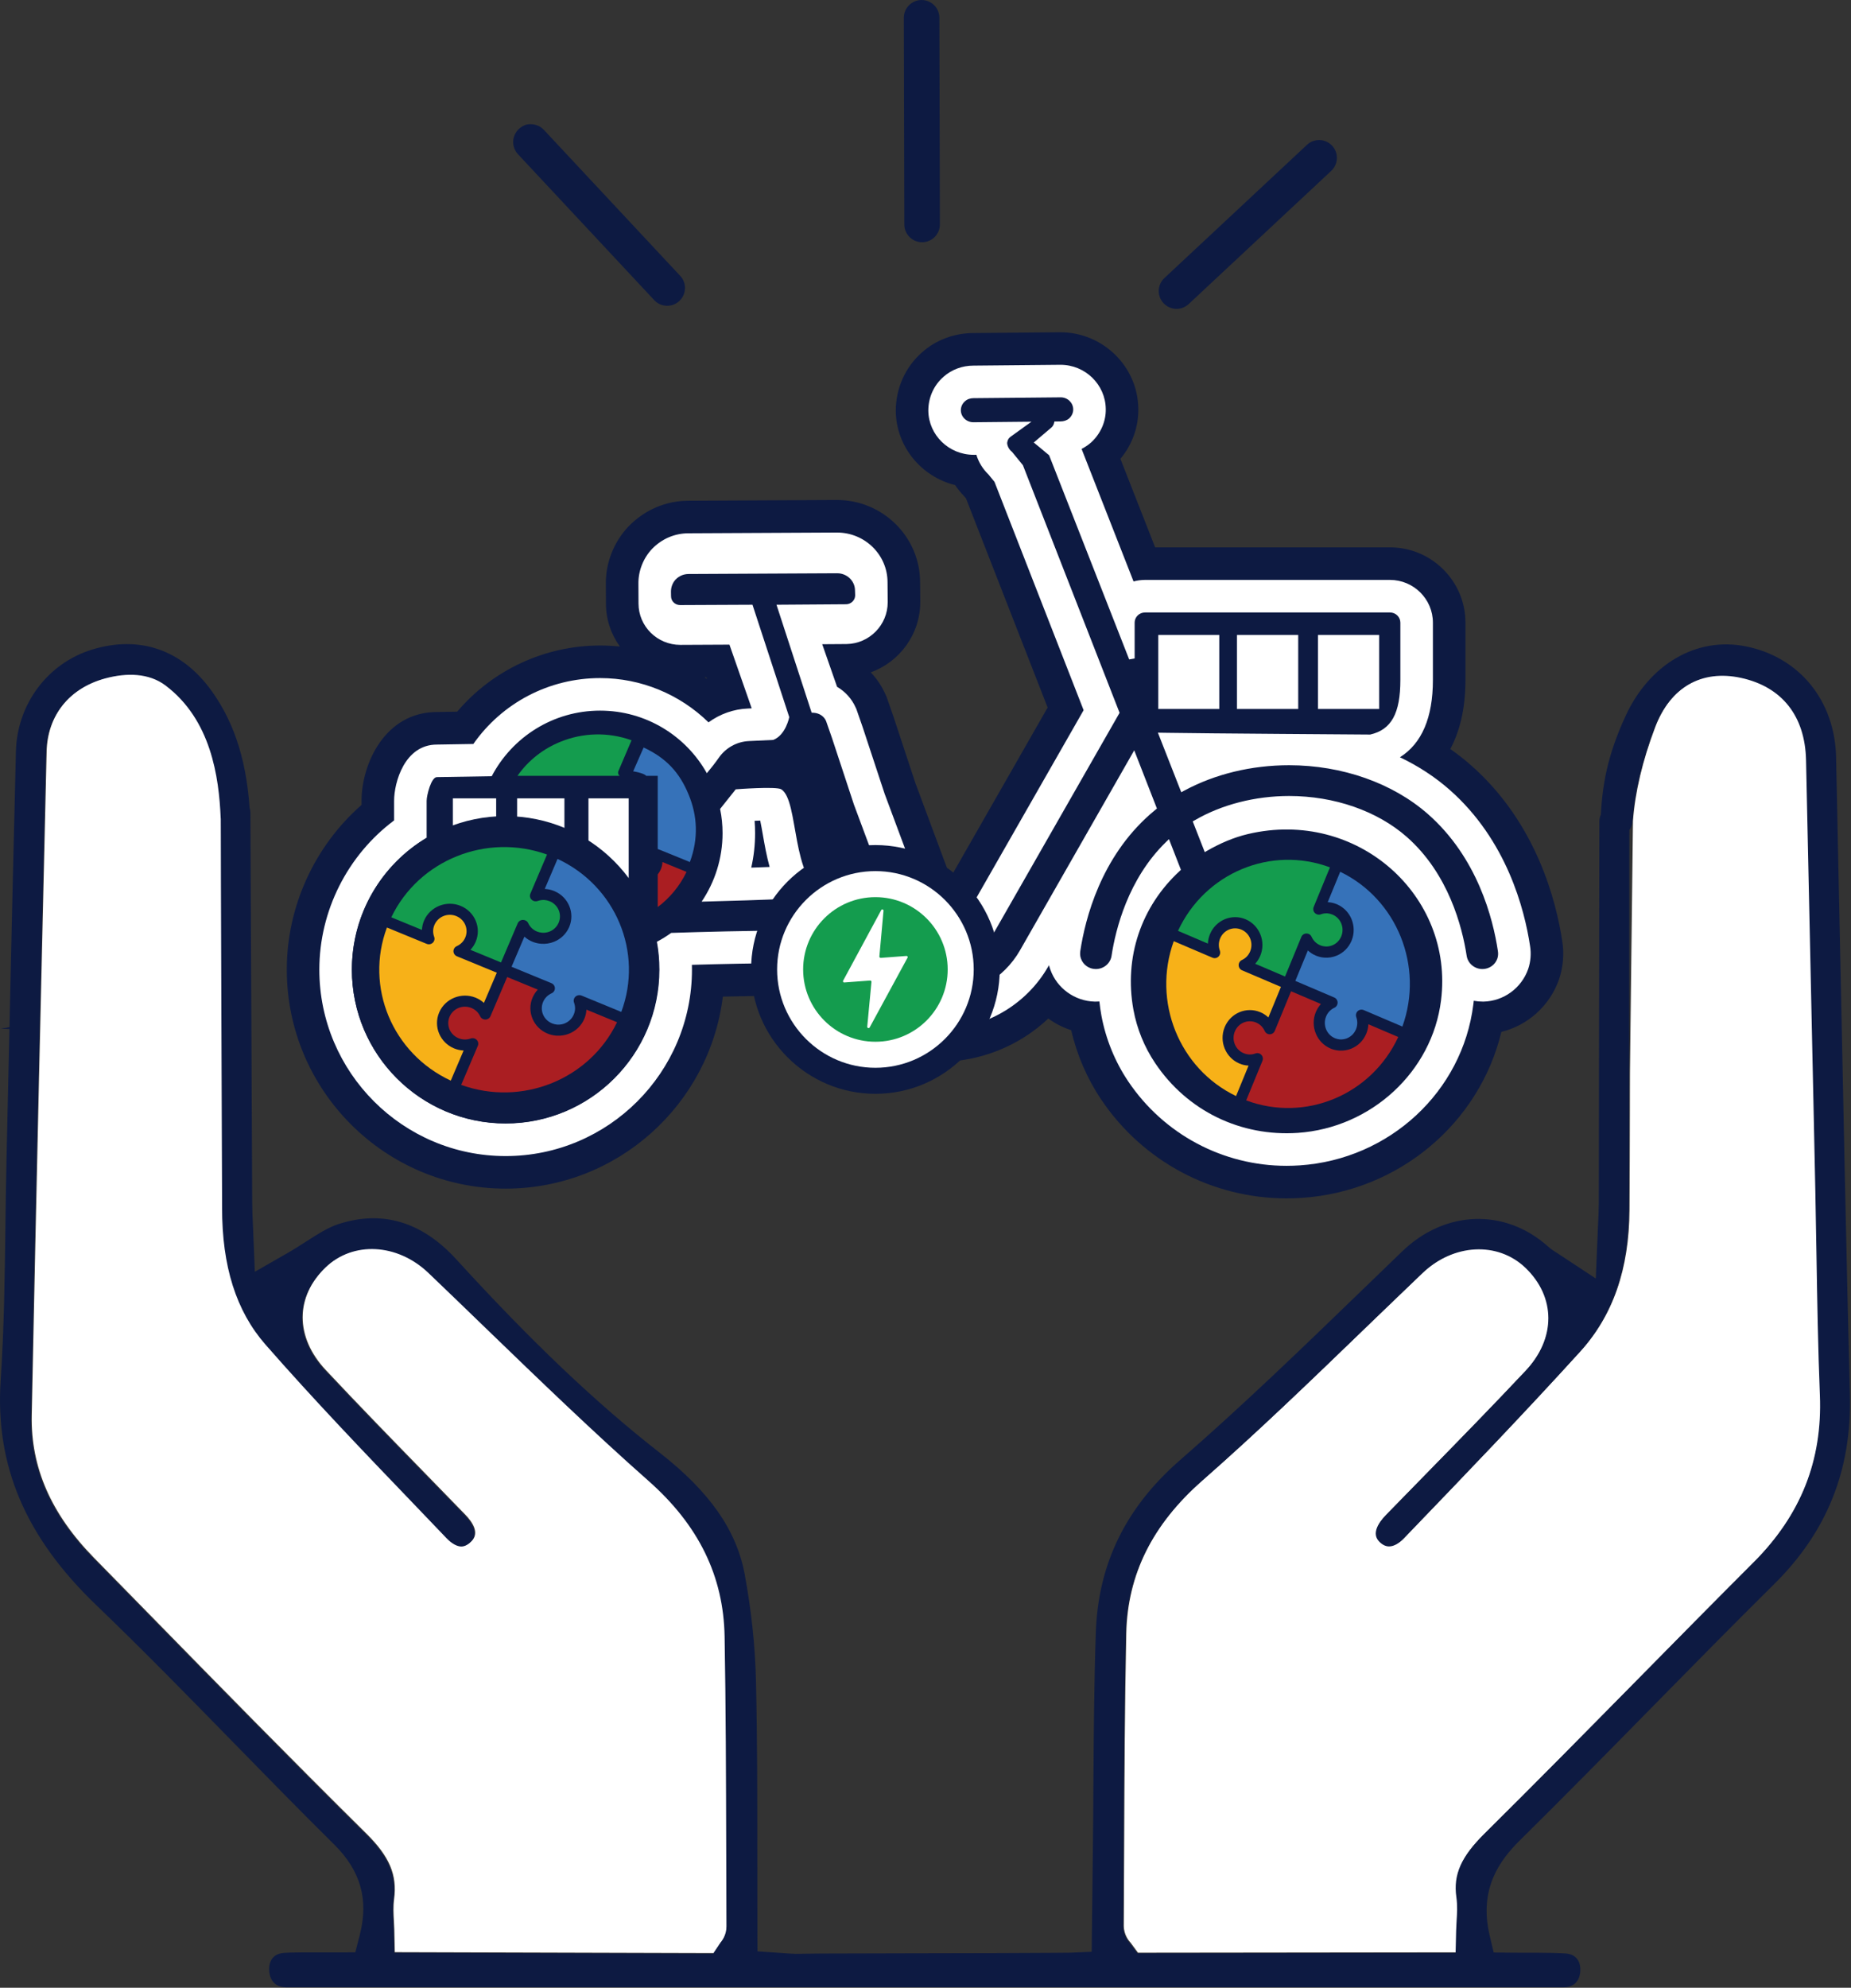 <svg style="fill-rule:evenodd;clip-rule:evenodd;stroke-linejoin:round;stroke-miterlimit:2;" xml:space="preserve" viewBox="0 0 980 1052" height="100%" width="100%" xmlns:xlink="http://www.w3.org/1999/xlink" xmlns="http://www.w3.org/2000/svg"><rect x="0" y="0" width="980" height="1052" fill="#333333" stroke="none"/>    <g transform="matrix(8.333,0,0,8.333,492.175,932.851)">        <rect style="fill:white;" height="0.001" width="0.001" y="0" x="0"></rect>    </g>    <g transform="matrix(8.333,0,0,8.333,349.596,461.039)">        <path style="fill:rgb(13,26,66);fill-rule:nonzero;" d="M0,-0.92L0,0L-0.129,0C-0.103,-0.077 -0.093,-0.155 -0.088,-0.227C-0.088,-0.341 -0.103,-0.45 -0.14,-0.548C-0.171,-0.62 -0.171,-0.698 -0.14,-0.77C-0.114,-0.842 -0.062,-0.894 0,-0.92"></path>    </g>    <g transform="matrix(8.333,0,0,8.333,243.196,442.265)">        <path style="fill:rgb(13,26,66);fill-rule:nonzero;" d="M0,-0.523L0,-0.378L0.243,-0.487C0.413,-0.559 0.584,-0.632 0.755,-0.693C0.496,-0.652 0.248,-0.595 0,-0.523M-1.644,-0.12C-1.789,-0.042 -1.933,0.04 -2.078,0.133L-2.078,0.289C-1.427,-0.058 -0.729,-0.337 0,-0.523L0,-0.812C-0.574,-0.632 -1.122,-0.399 -1.644,-0.12"></path>    </g>    <g transform="matrix(8.333,0,0,8.333,374.289,450.747)">        <path style="fill:rgb(13,26,66);fill-rule:nonzero;" d="M0,-10.971L-0.036,-11.075L-0.151,-11.074C-0.1,-11.04 -0.05,-11.006 0,-10.971M36.827,22.019C32.093,22.019 27.69,19.672 25.049,15.74C24.157,14.416 23.504,12.904 23.144,11.338C22.618,11.167 22.127,10.917 21.687,10.597C19.848,12.334 17.367,13.347 14.746,13.347L13.971,13.347L8.399,11.183L7.794,9.608C7.714,9.464 7.634,9.32 7.552,9.177C7.01,9.16 6.278,9.148 5.293,9.148C3.9,9.148 2.368,9.173 1.01,9.204C0.164,16.069 -5.702,21.4 -12.79,21.4C-20.457,21.4 -26.695,15.16 -26.695,7.49C-26.695,3.487 -24.937,-0.349 -21.945,-2.97L-21.945,-3.231C-21.945,-5.573 -20.459,-8.87 -17.158,-8.87L-15.869,-8.892C-13.624,-11.541 -10.304,-13.094 -6.789,-13.094C-6.366,-13.094 -5.946,-13.071 -5.53,-13.028C-6.088,-13.798 -6.416,-14.742 -6.416,-15.761L-6.422,-16.999C-6.445,-18.329 -5.92,-19.673 -4.981,-20.66C-3.951,-21.717 -2.603,-22.29 -1.17,-22.29L8.255,-22.337C11.174,-22.337 13.542,-19.992 13.542,-17.11L13.553,-15.858C13.553,-13.805 12.234,-12.046 10.406,-11.391C10.798,-10.98 11.117,-10.502 11.349,-9.972L11.412,-9.836L11.849,-8.582L13.243,-4.358L15.475,1.639L21.646,-9.155L16.461,-22.434L16.357,-22.56C16.138,-22.784 15.94,-23.026 15.767,-23.283C13.625,-23.811 12.025,-25.718 11.997,-27.984C11.997,-29.434 12.604,-30.783 13.662,-31.71C14.54,-32.497 15.71,-32.939 16.938,-32.939L22.441,-32.99C25.155,-32.99 27.374,-30.817 27.406,-28.145C27.432,-26.991 27.024,-25.855 26.27,-24.952L28.476,-19.328L43.394,-19.328C46.04,-19.328 48.192,-17.183 48.192,-14.547L48.192,-10.907C48.192,-9 47.796,-7.578 47.229,-6.521C47.691,-6.198 48.13,-5.853 48.545,-5.488C52.677,-1.853 53.952,3.081 54.344,5.698C54.47,6.487 54.401,7.328 54.138,8.109C53.548,9.794 52.144,11.037 50.474,11.445C49.082,17.233 43.975,21.569 37.811,21.986C37.479,22.008 37.152,22.019 36.827,22.019"></path>    </g>    <g transform="matrix(8.333,0,0,8.333,399.521,375.658)">        <path style="fill:white;fill-rule:nonzero;" d="M0,7.05C0.021,7.311 0.031,7.574 0.031,7.837C0.031,8.579 -0.051,9.312 -0.213,10.023C0.218,10.009 0.605,9.995 0.953,9.981C0.759,9.275 0.634,8.563 0.522,7.926C0.476,7.662 0.417,7.33 0.357,7.036C0.239,7.04 0.119,7.045 0,7.05M33.799,28.962C29.755,28.962 25.994,26.957 23.737,23.598C22.897,22.35 22.308,20.903 22.034,19.417C21.98,19.119 21.937,18.821 21.906,18.524C21.832,18.53 21.759,18.532 21.685,18.532L21.601,18.532C20.338,18.499 19.213,17.685 18.79,16.502C18.756,16.41 18.727,16.316 18.703,16.221L18.657,16.301C17.253,18.761 14.594,20.29 11.719,20.29L11.33,20.29L6.973,18.598L6.644,17.74C6.439,17.371 6.228,16.997 6.017,16.638L5.749,16.18C5.219,16.138 4.196,16.091 2.265,16.091C0.15,16.091 -2.253,16.147 -3.984,16.197C-3.981,16.298 -3.98,16.399 -3.98,16.501C-3.98,23.031 -9.29,28.343 -15.818,28.343C-22.345,28.343 -27.655,23.031 -27.655,16.501C-27.655,12.763 -25.861,9.233 -22.905,7.025L-22.905,5.779C-22.905,4.614 -22.24,2.208 -20.186,2.208L-17.87,2.17C-16.043,-0.439 -13.059,-2.015 -9.816,-2.015C-7.208,-2.015 -4.744,-0.979 -2.929,0.797C-2.209,0.27 -1.337,-0.045 -0.429,-0.081L-0.184,-0.093L-1.599,-4.139L-4.72,-4.124C-6.189,-4.124 -7.376,-5.303 -7.376,-6.75L-7.382,-7.998C-7.396,-8.807 -7.079,-9.627 -6.512,-10.224C-5.885,-10.867 -5.069,-11.211 -4.197,-11.211L5.237,-11.258C7.011,-11.258 8.446,-9.841 8.446,-8.1L8.457,-6.83C8.457,-5.382 7.287,-4.2 5.848,-4.177L4.296,-4.166L5.24,-1.46C5.763,-1.154 6.18,-0.695 6.427,-0.131L6.465,-0.05L6.868,1.109L8.263,5.338L11.563,14.2L11.719,14.2C12.384,14.2 12.996,13.854 13.316,13.296L20.904,0.024L15.241,-14.478L14.862,-14.942C14.496,-15.293 14.23,-15.729 14.09,-16.196L13.921,-16.195C12.34,-16.195 11.055,-17.452 11.037,-18.998C11.037,-19.838 11.386,-20.609 11.996,-21.144C12.512,-21.606 13.19,-21.86 13.911,-21.86L19.433,-21.912C21.009,-21.912 22.292,-20.655 22.311,-19.109C22.329,-18.317 21.987,-17.53 21.372,-16.973C21.185,-16.811 20.985,-16.677 20.775,-16.569L24.077,-8.151C24.31,-8.215 24.554,-8.25 24.807,-8.25L40.367,-8.25C41.871,-8.25 43.096,-7.032 43.096,-5.536L43.096,-1.897C43.096,0.496 42.392,2.141 41.001,3.014C42.161,3.567 43.225,4.26 44.152,5.075C47.79,8.276 48.921,12.677 49.271,15.015C49.347,15.488 49.307,15.995 49.15,16.461C48.725,17.677 47.592,18.499 46.323,18.532L46.27,18.532C46.072,18.532 45.88,18.514 45.692,18.479C45.683,18.557 45.674,18.635 45.665,18.713C44.976,24.249 40.341,28.548 34.644,28.933C34.36,28.952 34.079,28.962 33.799,28.962"></path>    </g>    <g transform="matrix(8.333,0,0,8.333,371.478,334.693)">        <path style="fill:rgb(13,26,66);fill-rule:nonzero;" d="M0,17.1C0.837,15.859 1.329,14.36 1.329,12.753C1.329,12.225 1.277,11.714 1.173,11.212L2.166,9.966C2.166,9.966 4.745,9.765 5.061,9.966C6.208,10.695 5.645,15.73 7.862,16.671C8.297,16.852 3.618,17.007 0,17.1M-4.634,15.822L-7.191,13.552L-7.191,10.54L-4.634,10.54L-4.634,15.822ZM-8.718,13.094L-11.723,13.083L-11.723,10.54L-8.718,10.54L-8.718,13.094ZM-13.055,12.38C-13.055,12.38 -14.845,12.479 -15.807,12.913L-15.807,10.54L-13.055,10.54L-13.055,12.38ZM29.013,0.163L32.888,0.163L32.888,4.863L29.013,4.863L29.013,0.163ZM34.013,0.163L37.904,0.163L37.904,4.863L34.013,4.863L34.013,0.163ZM39.16,0.163L43.046,0.163L43.046,4.863L39.16,4.863L39.16,0.163ZM50.591,20.238C50.281,18.165 49.289,14.303 46.151,11.543C43.908,9.568 40.692,8.436 37.327,8.436C34.929,8.436 32.618,8.995 30.654,10.054L30.473,10.152L28.989,6.369L29.656,6.379C31.631,6.415 42.476,6.488 42.476,6.488C43.82,6.183 44.394,5.149 44.394,3.019L44.394,-0.62C44.394,-0.977 44.099,-1.266 43.732,-1.266L28.172,-1.266C27.805,-1.266 27.511,-0.977 27.511,-0.62L27.511,1.654L27.164,1.716L22.078,-11.248C22.052,-11.279 21.101,-12.06 21.101,-12.06L22.197,-12.99C22.285,-13.057 22.352,-13.156 22.383,-13.264L22.414,-13.393L22.802,-13.399C23.003,-13.399 23.2,-13.461 23.35,-13.59C23.515,-13.74 23.613,-13.952 23.608,-14.169C23.603,-14.587 23.251,-14.929 22.817,-14.929L17.276,-14.877C17.074,-14.877 16.878,-14.815 16.733,-14.681C16.562,-14.536 16.469,-14.324 16.469,-14.107C16.474,-13.688 16.826,-13.347 17.265,-13.347L20.956,-13.383L19.628,-12.427C19.514,-12.344 19.442,-12.246 19.411,-12.039C19.411,-12.018 19.416,-11.703 19.726,-11.46L20.413,-10.618L26.554,5.107L18.475,19.24C17.787,20.439 16.49,21.184 15.084,21.184L13.492,21.184L9.677,10.938L8.281,6.705L7.924,5.681C7.914,5.66 7.909,5.64 7.899,5.614C7.769,5.319 7.47,5.133 7.144,5.107L6.989,5.097L4.756,-1.756L9.181,-1.787C9.496,-1.792 9.754,-2.045 9.754,-2.355L9.744,-2.665C9.744,-3.265 9.238,-3.756 8.612,-3.756L-0.832,-3.709C-1.142,-3.709 -1.432,-3.585 -1.649,-3.363C-1.85,-3.151 -1.954,-2.862 -1.949,-2.572L-1.944,-2.293C-1.944,-1.983 -1.685,-1.735 -1.365,-1.735L3.231,-1.756L5.567,5.381C5.567,5.381 5.35,6.519 4.549,6.829L3.019,6.901C2.238,6.932 1.525,7.33 1.08,7.976C0.863,8.286 0.61,8.612 0.331,8.943C-0.998,6.57 -3.541,4.968 -6.451,4.968C-9.444,4.968 -12.039,6.658 -13.337,9.134L-16.821,9.191C-17.183,9.191 -17.472,10.344 -17.472,10.695L-17.472,13.042C-17.467,13.037 -17.457,13.032 -17.451,13.027C-17.462,13.078 -17.467,13.135 -17.472,13.197L-17.472,13.042C-20.32,14.738 -22.223,17.855 -22.223,21.416C-22.223,26.813 -17.849,31.191 -12.453,31.191C-7.056,31.191 -2.683,26.813 -2.683,21.416C-2.683,20.811 -2.735,20.222 -2.843,19.648C-2.528,19.483 -2.223,19.292 -1.933,19.085C1.99,18.956 10.039,18.764 10.38,19.266C10.452,19.328 10.519,19.39 10.597,19.447C10.995,19.726 11.16,20.119 11.166,20.506C11.393,20.894 11.62,21.297 11.853,21.716C11.889,21.783 11.915,21.85 11.941,21.918C13.874,22.667 15.084,23.138 15.084,23.138C17.219,23.138 19.188,22.011 20.227,20.191L27.485,7.49L28.927,11.186L28.834,11.264C28.705,11.367 28.601,11.455 28.503,11.543C25.366,14.303 24.373,18.165 24.058,20.238C24.037,20.398 24.042,20.563 24.099,20.713C24.239,21.117 24.611,21.37 25.019,21.38L25.05,21.38C25.546,21.38 25.97,21.023 26.043,20.548C26.301,18.852 27.097,15.658 29.496,13.321L29.692,13.13L30.452,15.079L30.364,15.162C27.929,17.41 26.828,20.625 27.433,23.96C27.655,25.169 28.126,26.332 28.819,27.361C30.86,30.4 34.257,32.029 37.87,31.786C42.538,31.471 46.415,27.899 46.978,23.37C47.816,16.717 41.654,11.176 34.722,12.804C33.797,13.021 32.923,13.404 32.106,13.874L31.967,13.957L31.202,12.003L31.331,11.931C33.032,10.938 35.161,10.39 37.327,10.39C40.196,10.39 42.915,11.336 44.792,12.98C47.459,15.322 48.327,18.713 48.606,20.538C48.679,21.018 49.103,21.38 49.604,21.38L49.635,21.38C50.043,21.37 50.416,21.117 50.555,20.718C50.607,20.563 50.617,20.398 50.591,20.238"></path>    </g>    <g transform="matrix(0,-8.333,-8.333,0,267.617,431.923)">        <path style="fill:rgb(13,26,66);fill-rule:nonzero;" d="M-9.756,-9.756C-15.144,-9.756 -19.512,-5.388 -19.512,0C-19.512,5.388 -15.144,9.756 -9.756,9.756C-4.368,9.756 0,5.388 0,0C0,-5.388 -4.368,-9.756 -9.756,-9.756"></path>    </g>    <g transform="matrix(8.333,0,0,8.333,463.483,447.244)">        <path style="fill:rgb(13,26,66);fill-rule:nonzero;" d="M0,15.798C-4.355,15.798 -7.899,12.255 -7.899,7.899C-7.899,3.544 -4.355,0 0,0C4.356,0 7.899,3.544 7.899,7.899C7.899,12.255 4.356,15.798 0,15.798"></path>    </g>    <g transform="matrix(8.333,0,0,8.333,463.483,461.025)">        <path style="fill:white;fill-rule:nonzero;" d="M0,12.491C-3.444,12.491 -6.246,9.689 -6.246,6.245C-6.246,2.802 -3.444,0 0,0C3.444,0 6.246,2.802 6.246,6.245C6.246,9.689 3.444,12.491 0,12.491"></path>    </g>    <g transform="matrix(-8.333,0,0,8.333,463.483,551.334)">        <path style="fill:rgb(20,156,78);fill-rule:nonzero;" d="M0,-9.184C2.536,-9.184 4.592,-7.128 4.592,-4.592C4.592,-2.056 2.536,0 0,0C-2.536,0 -4.592,-2.056 -4.592,-4.592C-4.592,-7.128 -2.536,-9.184 0,-9.184"></path>    </g>    <g transform="matrix(8.333,0,0,8.333,480.576,518.725)">        <path style="fill:white;fill-rule:nonzero;" d="M0,-1.444L-2.419,3.01C-2.445,3.049 -2.498,3.058 -2.536,3.031C-2.558,3.016 -2.571,2.991 -2.572,2.965L-2.304,0.133C-2.291,0.088 -2.316,0.041 -2.361,0.028C-2.372,0.025 -2.384,0.024 -2.396,0.026L-4.034,0.148C-4.076,0.149 -4.111,0.116 -4.113,0.074C-4.113,0.06 -4.11,0.046 -4.102,0.033L-1.684,-4.444C-1.668,-4.483 -1.623,-4.502 -1.584,-4.486C-1.549,-4.471 -1.53,-4.435 -1.538,-4.398L-1.799,-1.505C-1.803,-1.459 -1.769,-1.418 -1.722,-1.414C-1.72,-1.413 -1.717,-1.413 -1.714,-1.413L-0.077,-1.536C-0.034,-1.536 0,-1.502 0,-1.459L0,-1.444Z"></path>    </g>    <g transform="matrix(8.333,0,0,8.333,678.185,548.857)">        <path style="fill:rgb(247,177,24);fill-rule:nonzero;" d="M0,-3.186L-0.798,-1.246C-0.944,-1.383 -1.114,-1.496 -1.304,-1.578L-1.324,-1.585C-1.759,-1.765 -2.225,-1.75 -2.632,-1.582C-3.035,-1.413 -3.377,-1.091 -3.564,-0.654L-3.582,-0.61C-3.758,-0.168 -3.744,0.308 -3.578,0.72L-3.569,0.74C-3.402,1.142 -3.089,1.481 -2.667,1.668L-2.639,1.681C-2.452,1.761 -2.254,1.804 -2.057,1.813L-2.852,3.747C-4.662,2.878 -5.997,1.374 -6.707,-0.39C-7.417,-2.153 -7.501,-4.178 -6.81,-6.09L-4.344,-5.038C-4.166,-4.963 -3.961,-5.049 -3.887,-5.23C-3.852,-5.316 -3.853,-5.408 -3.882,-5.489C-3.926,-5.613 -3.949,-5.746 -3.946,-5.877C-3.943,-6.002 -3.917,-6.132 -3.865,-6.26C-3.754,-6.527 -3.547,-6.725 -3.303,-6.827L-3.289,-6.833C-3.047,-6.929 -2.769,-6.933 -2.509,-6.823C-2.246,-6.71 -2.051,-6.5 -1.952,-6.25C-1.851,-6.002 -1.845,-5.713 -1.956,-5.443C-2.007,-5.318 -2.08,-5.208 -2.166,-5.117C-2.257,-5.023 -2.365,-4.946 -2.481,-4.893C-2.657,-4.812 -2.735,-4.601 -2.656,-4.422C-2.618,-4.336 -2.551,-4.273 -2.472,-4.24L0,-3.186Z"></path>    </g>    <g transform="matrix(8.333,0,0,8.333,740.298,564.028)">        <path style="fill:rgb(170,30,34);fill-rule:nonzero;" d="M0,-1.825C-0.854,0.015 -2.331,1.374 -4.063,2.096C-5.794,2.817 -7.784,2.904 -9.662,2.201L-8.629,-0.31C-8.597,-0.389 -8.592,-0.48 -8.623,-0.568C-8.689,-0.752 -8.889,-0.847 -9.07,-0.78C-9.192,-0.735 -9.322,-0.712 -9.453,-0.715C-9.575,-0.718 -9.702,-0.745 -9.829,-0.799C-10.087,-0.908 -10.279,-1.113 -10.38,-1.355L-10.386,-1.37C-10.485,-1.617 -10.493,-1.902 -10.386,-2.169L-10.382,-2.177C-10.272,-2.445 -10.065,-2.643 -9.821,-2.746C-9.58,-2.845 -9.302,-2.853 -9.042,-2.748L-9.028,-2.741C-8.904,-2.688 -8.796,-2.614 -8.707,-2.527C-8.615,-2.435 -8.539,-2.325 -8.485,-2.205C-8.45,-2.126 -8.386,-2.06 -8.301,-2.024C-8.123,-1.949 -7.918,-2.035 -7.844,-2.216L-6.81,-4.729L-4.913,-3.92C-5.041,-3.78 -5.148,-3.614 -5.228,-3.429L-5.239,-3.404C-5.423,-2.956 -5.411,-2.474 -5.243,-2.056C-5.076,-1.64 -4.753,-1.288 -4.316,-1.099L-4.308,-1.095C-4.139,-1.023 -3.966,-0.981 -3.793,-0.965C-3.783,-0.964 -3.774,-0.964 -3.764,-0.963C-3.75,-0.962 -3.735,-0.961 -3.721,-0.96C-3.463,-0.947 -3.207,-0.992 -2.972,-1.09C-2.562,-1.261 -2.215,-1.592 -2.03,-2.042C-1.951,-2.234 -1.908,-2.435 -1.898,-2.635L0,-1.825Z"></path>    </g>    <g transform="matrix(8.333,0,0,8.333,742.485,468.247)">        <path style="fill:rgb(54,114,185);fill-rule:nonzero;" d="M0,9.006L-2.458,7.958C-2.49,7.945 -2.524,7.936 -2.559,7.933C-2.711,7.914 -2.863,7.999 -2.924,8.149C-2.96,8.237 -2.959,8.332 -2.927,8.415C-2.885,8.536 -2.863,8.666 -2.866,8.797C-2.869,8.921 -2.895,9.05 -2.947,9.177L-2.954,9.192C-3.065,9.453 -3.269,9.646 -3.51,9.746L-3.523,9.752C-3.657,9.805 -3.801,9.83 -3.948,9.823C-3.956,9.823 -3.964,9.823 -3.972,9.822C-3.975,9.821 -3.979,9.821 -3.983,9.821C-4.081,9.812 -4.18,9.789 -4.276,9.75L-4.31,9.735C-4.565,9.621 -4.753,9.415 -4.85,9.172C-4.948,8.928 -4.957,8.646 -4.853,8.381L-4.838,8.345C-4.788,8.227 -4.718,8.124 -4.636,8.037C-4.545,7.943 -4.438,7.866 -4.321,7.812C-4.243,7.776 -4.177,7.711 -4.142,7.624C-4.068,7.443 -4.152,7.235 -4.33,7.16L-6.802,6.106C-6.802,6.106 -6.054,4.288 -6.006,4.172C-5.862,4.306 -5.695,4.417 -5.508,4.496L-5.487,4.505C-5.318,4.574 -5.145,4.614 -4.972,4.627C-4.696,4.651 -4.421,4.606 -4.17,4.501C-3.767,4.334 -3.425,4.011 -3.238,3.573L-3.219,3.527C-3.047,3.092 -3.059,2.626 -3.217,2.22L-3.224,2.199C-3.389,1.789 -3.706,1.441 -4.137,1.25L-4.182,1.231C-4.343,1.165 -4.51,1.125 -4.678,1.111C-4.7,1.109 -4.722,1.107 -4.744,1.106L-3.951,-0.824C-2.146,0.046 -0.813,1.548 -0.105,3.309C0.604,5.071 0.689,7.095 0,9.006"></path>    </g>    <g transform="matrix(8.333,0,0,8.333,710.184,474.624)">        <path style="fill:rgb(20,156,78);fill-rule:nonzero;" d="M0,2.493L-0.015,2.53C-0.127,2.788 -0.33,2.98 -0.568,3.079C-0.713,3.139 -0.872,3.166 -1.033,3.154C-1.14,3.145 -1.248,3.12 -1.353,3.075C-1.475,3.023 -1.583,2.949 -1.672,2.861C-1.765,2.769 -1.84,2.659 -1.894,2.539C-1.952,2.408 -2.079,2.331 -2.212,2.331C-2.352,2.326 -2.488,2.409 -2.545,2.549L-3.579,5.062L-5.476,4.253C-5.342,4.106 -5.23,3.932 -5.15,3.737C-4.966,3.289 -4.978,2.805 -5.147,2.388C-5.315,1.97 -5.641,1.616 -6.081,1.429C-6.514,1.244 -6.981,1.253 -7.388,1.416L-7.407,1.424C-7.818,1.595 -8.165,1.926 -8.35,2.376C-8.429,2.569 -8.472,2.771 -8.481,2.972L-10.38,2.162C-9.527,0.32 -8.05,-1.039 -6.317,-1.761C-4.588,-2.483 -2.602,-2.569 -0.726,-1.87L-1.76,0.644C-1.793,0.723 -1.797,0.814 -1.766,0.901C-1.719,1.032 -1.603,1.118 -1.475,1.132C-1.415,1.141 -1.355,1.133 -1.301,1.112C-1.181,1.068 -1.054,1.046 -0.927,1.049C-0.912,1.049 -0.898,1.05 -0.884,1.051C-0.78,1.059 -0.673,1.085 -0.569,1.129L-0.544,1.139C-0.289,1.253 -0.101,1.459 -0.003,1.703C0.095,1.947 0.103,2.229 0,2.493"></path>    </g>    <g transform="matrix(8.333,0,0,8.333,263.031,541.043)">        <path style="fill:rgb(247,177,24);fill-rule:nonzero;" d="M0,-3.15L-0.818,-1.232C-0.967,-1.367 -1.142,-1.48 -1.336,-1.56L-1.357,-1.568C-1.803,-1.745 -2.281,-1.73 -2.697,-1.564C-3.11,-1.398 -3.461,-1.079 -3.653,-0.647L-3.671,-0.603C-3.852,-0.166 -3.837,0.304 -3.667,0.711L-3.659,0.73C-3.487,1.128 -3.166,1.464 -2.734,1.649L-2.705,1.661C-2.513,1.74 -2.31,1.782 -2.109,1.792L-2.924,3.704C-4.778,2.844 -6.147,1.357 -6.875,-0.386C-7.602,-2.129 -7.688,-4.13 -6.981,-6.02L-4.453,-4.981C-4.27,-4.906 -4.06,-4.992 -3.985,-5.171C-3.949,-5.255 -3.949,-5.346 -3.979,-5.426C-4.025,-5.549 -4.047,-5.68 -4.045,-5.81C-4.042,-5.934 -4.015,-6.063 -3.961,-6.188C-3.848,-6.453 -3.636,-6.648 -3.385,-6.749L-3.371,-6.755C-3.123,-6.85 -2.838,-6.854 -2.572,-6.745C-2.302,-6.634 -2.103,-6.426 -2,-6.179C-1.898,-5.933 -1.891,-5.647 -2.005,-5.381C-2.057,-5.258 -2.132,-5.149 -2.221,-5.059C-2.313,-4.966 -2.424,-4.89 -2.543,-4.837C-2.724,-4.757 -2.804,-4.549 -2.723,-4.372C-2.684,-4.287 -2.615,-4.225 -2.533,-4.192L0,-3.15Z"></path>    </g>    <g transform="matrix(8.333,0,0,8.333,326.696,556.035)">        <path style="fill:rgb(170,30,34);fill-rule:nonzero;" d="M0,-1.804C-0.875,0.015 -2.389,1.358 -4.164,2.072C-5.939,2.785 -7.978,2.87 -9.903,2.176L-8.845,-0.307C-8.812,-0.385 -8.807,-0.475 -8.839,-0.561C-8.906,-0.743 -9.111,-0.837 -9.297,-0.771C-9.422,-0.727 -9.555,-0.704 -9.689,-0.707C-9.815,-0.71 -9.945,-0.737 -10.074,-0.789C-10.339,-0.898 -10.536,-1.1 -10.64,-1.339L-10.646,-1.354C-10.747,-1.598 -10.755,-1.881 -10.645,-2.144L-10.641,-2.152C-10.529,-2.417 -10.316,-2.613 -10.066,-2.714C-9.82,-2.812 -9.535,-2.821 -9.268,-2.716L-9.253,-2.71C-9.126,-2.657 -9.015,-2.584 -8.924,-2.498C-8.83,-2.407 -8.753,-2.298 -8.697,-2.18C-8.661,-2.101 -8.595,-2.036 -8.508,-2C-8.326,-1.926 -8.116,-2.011 -8.04,-2.191L-6.981,-4.674L-5.036,-3.875C-5.167,-3.736 -5.277,-3.573 -5.358,-3.39L-5.37,-3.365C-5.559,-2.922 -5.546,-2.445 -5.374,-2.032C-5.203,-1.621 -4.872,-1.273 -4.424,-1.086L-4.415,-1.082C-4.243,-1.011 -4.065,-0.97 -3.888,-0.954C-3.878,-0.953 -3.868,-0.953 -3.858,-0.952C-3.843,-0.951 -3.829,-0.95 -3.814,-0.949C-3.549,-0.936 -3.287,-0.981 -3.046,-1.077C-2.626,-1.247 -2.27,-1.574 -2.081,-2.018C-2,-2.208 -1.956,-2.407 -1.946,-2.604L0,-1.804Z"></path>    </g>    <g transform="matrix(8.333,0,0,8.333,328.937,461.368)">        <path style="fill:rgb(54,114,185);fill-rule:nonzero;" d="M0,8.901L-2.52,7.865C-2.553,7.852 -2.587,7.844 -2.623,7.84C-2.779,7.821 -2.934,7.905 -2.997,8.054C-3.034,8.141 -3.032,8.235 -3,8.316C-2.957,8.437 -2.934,8.565 -2.937,8.694C-2.94,8.817 -2.968,8.945 -3.021,9.07L-3.027,9.085C-3.142,9.343 -3.351,9.533 -3.597,9.633L-3.611,9.639C-3.748,9.691 -3.896,9.716 -4.047,9.709C-4.055,9.708 -4.063,9.708 -4.071,9.707L-4.083,9.707C-4.183,9.698 -4.284,9.675 -4.383,9.636L-4.418,9.622C-4.679,9.509 -4.872,9.305 -4.972,9.065C-5.072,8.824 -5.08,8.545 -4.974,8.283L-4.959,8.247C-4.907,8.131 -4.836,8.029 -4.751,7.944C-4.659,7.85 -4.548,7.774 -4.429,7.721C-4.349,7.685 -4.282,7.621 -4.245,7.535C-4.17,7.356 -4.256,7.15 -4.439,7.076L-6.972,6.034C-6.972,6.034 -6.205,4.238 -6.156,4.122C-6.008,4.255 -5.837,4.365 -5.646,4.443L-5.624,4.451C-5.451,4.52 -5.273,4.56 -5.096,4.573C-4.813,4.596 -4.532,4.552 -4.275,4.448C-3.861,4.282 -3.511,3.964 -3.319,3.531L-3.3,3.485C-3.123,3.055 -3.135,2.595 -3.297,2.193L-3.305,2.173C-3.474,1.767 -3.799,1.423 -4.24,1.234L-4.286,1.215C-4.452,1.15 -4.623,1.111 -4.795,1.097C-4.817,1.095 -4.84,1.093 -4.863,1.092L-4.05,-0.815C-2.2,0.044 -0.834,1.529 -0.108,3.27C0.619,5.012 0.706,7.012 0,8.901"></path>    </g>    <g transform="matrix(8.333,0,0,8.333,295.83,467.663)">        <path style="fill:rgb(20,156,78);fill-rule:nonzero;" d="M0,2.464L-0.015,2.5C-0.13,2.756 -0.338,2.945 -0.582,3.043C-0.731,3.102 -0.894,3.129 -1.059,3.117C-1.169,3.109 -1.279,3.083 -1.387,3.039C-1.512,2.988 -1.623,2.915 -1.714,2.828C-1.809,2.737 -1.886,2.629 -1.941,2.509C-2.001,2.38 -2.131,2.304 -2.267,2.303C-2.411,2.299 -2.55,2.381 -2.609,2.519L-3.668,5.004L-5.613,4.204C-5.476,4.058 -5.361,3.886 -5.279,3.694C-5.09,3.251 -5.102,2.773 -5.275,2.36C-5.448,1.947 -5.781,1.597 -6.233,1.412C-6.677,1.229 -7.156,1.238 -7.572,1.4L-7.592,1.407C-8.013,1.577 -8.369,1.904 -8.558,2.348C-8.64,2.539 -8.683,2.739 -8.693,2.937L-10.64,2.137C-9.765,0.316 -8.251,-1.027 -6.474,-1.741C-4.702,-2.454 -2.667,-2.54 -0.745,-1.849L-1.804,0.636C-1.837,0.714 -1.842,0.804 -1.81,0.89C-1.762,1.02 -1.643,1.105 -1.512,1.119C-1.45,1.127 -1.389,1.12 -1.333,1.099C-1.21,1.056 -1.08,1.034 -0.95,1.037C-0.935,1.037 -0.921,1.038 -0.906,1.039C-0.799,1.047 -0.69,1.072 -0.583,1.115L-0.557,1.125C-0.297,1.238 -0.104,1.442 -0.003,1.683C0.097,1.924 0.106,2.203 0,2.464"></path>    </g>    <g transform="matrix(8.333,0,0,8.333,363.48,474.835)">        <path style="fill:rgb(170,30,34);fill-rule:nonzero;" d="M0,-1.607C-0.434,-0.702 -1.07,0.052 -1.83,0.626L-1.83,-1.447C-1.752,-1.545 -1.685,-1.654 -1.634,-1.772C-1.571,-1.922 -1.535,-2.077 -1.53,-2.233L0,-1.607Z"></path>    </g>    <g transform="matrix(8.333,0,0,8.333,365.246,395.605)">        <path style="fill:rgb(54,114,185);fill-rule:nonzero;" d="M0,7.275C0,7.275 -2.016,6.448 -2.042,6.448L-2.042,1.801L-2.776,1.801C-2.915,1.62 -3.602,1.513 -3.602,1.513L-2.938,0C-1.486,0.677 -0.656,1.599 -0.088,2.969C0.486,4.334 0.553,5.791 0,7.275"></path>    </g>    <g transform="matrix(8.333,0,0,8.333,327.381,388.174)">        <path style="fill:rgb(20,156,78);fill-rule:nonzero;" d="M0,2.584C0.021,2.631 0.047,2.667 0.083,2.693L-6.41,2.693C-5.717,1.7 -4.756,0.961 -3.66,0.521C-2.269,-0.042 -0.672,-0.109 0.837,0.434L0.005,2.388C-0.021,2.444 -0.021,2.517 0,2.584"></path>    </g>    <g transform="matrix(8.333,0,0,8.333,864.564,952.985)">        <path style="fill:white;fill-rule:nonzero;" d="M0,-62.219C0.136,-64.06 0.609,-66.059 1.411,-68.175C2.382,-70.745 4.392,-71.898 6.912,-71.349C9.509,-70.78 10.973,-68.926 11.035,-66.128C11.195,-58.889 11.349,-51.651 11.504,-44.41L11.624,-38.772C11.652,-37.411 11.675,-36.052 11.698,-34.693C11.745,-31.784 11.794,-28.777 11.914,-25.795C12.083,-21.643 10.696,-18.159 7.677,-15.143C5.195,-12.664 2.689,-10.122 0.267,-7.663L0.121,-7.515C-3.039,-4.309 -6.232,-1.07 -9.413,2.078C-10.888,3.537 -11.384,4.66 -11.182,6.085C-11.105,6.629 -11.138,7.128 -11.168,7.612C-11.181,7.817 -11.192,8.01 -11.196,8.211L-11.231,9.632L-31.449,9.655L-31.912,9.028C-32.009,8.922 -32.353,8.536 -32.35,7.931C-32.339,6.259 -32.333,4.589 -32.326,2.918C-32.308,-1.578 -32.288,-6.148 -32.191,-10.629C-32.109,-14.381 -30.523,-17.562 -27.346,-20.352C-23.8,-23.464 -20.362,-26.784 -17.037,-29.994L-16.577,-30.437C-15.502,-31.473 -14.427,-32.509 -13.347,-33.54C-11.373,-35.423 -8.557,-35.571 -6.795,-33.884C-4.854,-32.024 -4.854,-29.389 -6.793,-27.327C-8.907,-25.078 -11.06,-22.878 -13.142,-20.751C-13.984,-19.89 -14.825,-19.03 -15.666,-18.166C-16.13,-17.689 -16.581,-17.013 -16.091,-16.502C-15.892,-16.294 -15.68,-16.188 -15.46,-16.188L-15.459,-16.188C-15.169,-16.188 -14.845,-16.365 -14.524,-16.699L-14.272,-16.962C-10.66,-20.714 -6.927,-24.594 -3.35,-28.53C-1.264,-30.824 -0.24,-33.766 -0.219,-37.524C-0.206,-39.629 -0.201,-41.734 -0.196,-43.839L-0.195,-44.54C-0.194,-45.105 -0.192,-45.672 -0.191,-46.241L0,-62.219ZM-89.587,-41.841C-89.592,-40.331 -89.603,-37.702 -89.603,-37.702C-89.61,-33.981 -88.711,-31.139 -86.853,-29.014C-83.798,-25.523 -80.532,-22.12 -77.373,-18.83L-75.342,-16.71C-75.017,-16.371 -74.684,-16.184 -74.405,-16.183C-74.142,-16.183 -73.917,-16.358 -73.775,-16.505C-73.282,-17.017 -73.73,-17.693 -74.193,-18.171C-75.033,-19.038 -75.877,-19.904 -76.722,-20.77C-78.803,-22.905 -80.955,-25.112 -83.049,-27.347C-85.011,-29.438 -85.011,-32.009 -83.048,-33.897C-81.287,-35.59 -78.469,-35.442 -76.495,-33.558C-75.275,-32.394 -74.061,-31.22 -72.846,-30.046C-69.475,-26.79 -66.043,-23.472 -62.512,-20.353C-59.324,-17.537 -57.743,-14.301 -57.676,-10.462C-57.597,-5.997 -57.585,-1.461 -57.573,2.925L-57.558,7.946C-57.555,8.496 -57.839,8.863 -57.959,9.011L-58.405,9.679L-78.668,9.621L-78.698,8.201C-78.702,8.011 -78.712,7.828 -78.723,7.652C-78.749,7.19 -78.775,6.735 -78.711,6.247C-78.507,4.709 -79.005,3.54 -80.488,2.076C-85.227,-2.607 -90.072,-7.555 -94.346,-11.922L-97.766,-15.412C-100.503,-18.202 -101.8,-21.166 -101.733,-24.473C-101.446,-38.694 -101.108,-53.096 -100.788,-66.627C-100.734,-68.938 -99.334,-70.69 -97.04,-71.314C-95.649,-71.692 -94.244,-71.655 -93.203,-70.872C-90.307,-68.693 -89.802,-65.062 -89.692,-62.459L-89.587,-41.841Z"></path>    </g>    <g transform="matrix(8.333,0,0,8.333,122.222,965.162)">        <path style="fill:rgb(13,26,66);fill-rule:nonzero;" d="M0,-65.104C-0.382,-64.976 -0.64,-64.62 -0.641,-64.217C-0.646,-62.707 -0.556,-39.123 -0.556,-39.123C-0.564,-35.401 0.336,-32.56 2.194,-30.435C5.249,-26.944 8.515,-23.54 11.673,-20.251L13.704,-18.13C14.03,-17.791 14.363,-17.604 14.642,-17.603C14.905,-17.603 15.13,-17.779 15.271,-17.926C15.765,-18.437 15.317,-19.113 14.854,-19.591C14.014,-20.458 13.169,-21.325 12.324,-22.191C10.244,-24.325 8.092,-26.533 5.997,-28.767C4.035,-30.858 4.035,-33.429 5.998,-35.317C7.76,-37.011 10.578,-36.862 12.552,-34.979C13.771,-33.814 14.986,-32.641 16.2,-31.466C19.571,-28.21 23.004,-24.892 26.534,-21.773C29.723,-18.957 31.304,-15.722 31.371,-11.883C31.45,-7.417 31.461,-2.882 31.473,1.504L31.488,6.526C31.492,7.076 31.207,7.443 31.087,7.591L30.642,8.259L10.379,8.201L10.349,6.781C10.344,6.59 10.335,6.408 10.324,6.231C10.298,5.77 10.272,5.314 10.336,4.827C10.539,3.289 10.042,2.12 8.559,0.656C3.819,-4.027 -1.026,-8.976 -5.3,-13.343L-8.719,-16.832C-11.456,-19.622 -12.754,-22.587 -12.687,-25.894C-12.399,-40.114 -12.062,-54.517 -11.742,-68.048C-11.688,-70.359 -10.287,-72.111 -7.993,-72.735C-6.603,-73.112 -5.197,-73.075 -4.156,-72.292C-1.261,-70.113 -0.756,-66.482 -0.646,-63.879C-0.623,-63.345 -0.161,-62.942 0.371,-62.991C0.864,-63.036 1.246,-63.462 1.223,-63.957C1.069,-67.279 0.29,-69.824 -1.201,-71.914C-3.086,-74.557 -5.794,-75.497 -8.827,-74.565C-11.638,-73.7 -13.578,-71.106 -13.655,-68.109C-13.804,-62.27 -13.937,-56.33 -14.065,-50.586L-14.62,-50.486L-14.067,-50.474L-14.252,-42.272C-14.284,-40.859 -14.302,-39.447 -14.321,-38.033C-14.363,-34.786 -14.407,-31.446 -14.625,-28.159C-14.982,-22.738 -13.052,-18.201 -8.552,-13.882C-5.606,-11.054 -2.714,-8.096 0.082,-5.236L0.176,-5.14C2.254,-3.014 4.403,-0.814 6.558,1.316C8.252,2.99 8.77,4.822 8.188,7.084L7.907,8.172L6.783,8.176L5.147,8.174C4.686,8.174 4.219,8.177 3.758,8.188C3.624,8.191 3.496,8.197 3.367,8.207C2.487,8.279 2.419,8.993 2.432,9.298C2.445,9.627 2.579,10.393 3.531,10.393L84.662,10.393C85.604,10.393 85.731,9.641 85.742,9.319C85.751,9.015 85.678,8.299 84.787,8.241C83.611,8.178 82.538,8.207 81.374,8.194L80.234,8.182L79.973,7.072C79.281,4.107 80.647,2.293 81.915,1.043C84.707,-1.712 87.473,-4.526 90.147,-7.247C92.77,-9.913 95.41,-12.597 98.061,-15.22C101.414,-18.536 102.985,-22.461 102.866,-27.22C102.643,-36.169 102.456,-45.272 102.276,-54.073L102.27,-54.311C102.179,-58.786 102.087,-63.259 101.99,-67.733C101.912,-71.33 99.658,-74.093 96.251,-74.773C93.134,-75.394 90.136,-73.658 88.614,-70.35C87.45,-67.824 87.115,-65.921 87.028,-63.754C87.001,-63.079 87.624,-62.56 88.28,-62.718C88.713,-62.822 89.014,-63.195 89.047,-63.639C89.183,-65.48 89.656,-67.479 90.458,-69.595C91.429,-72.166 93.438,-73.319 95.959,-72.769C98.555,-72.2 100.02,-70.347 100.081,-67.548C100.241,-60.309 100.396,-53.071 100.551,-45.831L100.671,-40.192C100.699,-38.832 100.722,-37.472 100.744,-36.113C100.792,-33.204 100.84,-30.198 100.961,-27.215C101.129,-23.063 99.743,-19.579 96.723,-16.563C94.242,-14.084 91.736,-11.542 89.314,-9.084L89.168,-8.936C86.008,-5.729 82.814,-2.49 79.634,0.658C78.159,2.117 77.662,3.24 77.864,4.664C77.941,5.208 77.909,5.708 77.878,6.191C77.866,6.397 77.855,6.589 77.85,6.79L77.816,8.211L57.597,8.234L57.135,7.608C57.037,7.502 56.693,7.116 56.697,6.51C56.707,4.838 56.714,3.169 56.72,1.498C56.739,-2.999 56.758,-7.569 56.856,-12.049C56.938,-15.802 58.523,-18.982 61.7,-21.772C65.246,-24.885 68.684,-28.205 72.01,-31.414L72.469,-31.858C73.544,-32.894 74.619,-33.93 75.699,-34.96C77.673,-36.843 80.489,-36.991 82.252,-35.304C84.193,-33.444 84.193,-30.81 82.254,-28.747C80.14,-26.498 77.987,-24.298 75.905,-22.171C75.062,-21.31 74.221,-20.451 73.381,-19.587C72.917,-19.11 72.466,-18.434 72.956,-17.922C73.155,-17.715 73.367,-17.609 73.586,-17.609L73.587,-17.609C73.877,-17.609 74.202,-17.785 74.523,-18.119L74.775,-18.382C78.387,-22.135 82.12,-26.015 85.696,-29.95C87.782,-32.245 88.806,-35.186 88.828,-38.944C88.841,-41.05 88.845,-59.154 88.851,-61.26L88.852,-61.961C88.853,-62.525 88.854,-63.092 88.856,-63.661C88.857,-64.187 88.432,-64.618 87.906,-64.62C87.379,-64.621 86.951,-64.196 86.949,-63.67L86.914,-39.467C86.912,-38.979 86.889,-38.494 86.863,-37.981L86.723,-34.623L84.315,-36.21C84.087,-36.352 83.888,-36.479 83.691,-36.654C80.964,-39.099 77.155,-38.977 74.432,-36.356L71.935,-33.945C68.172,-30.307 64.309,-26.572 60.316,-23.098C56.859,-20.09 55.106,-16.508 54.957,-12.15C54.846,-8.943 54.824,-5.671 54.802,-2.507C54.793,-0.984 54.784,0.447 54.766,1.876L54.694,8.136L53.318,8.195C53.181,8.201 51.793,8.207 49.542,8.217L48.59,8.221C46.812,8.23 38.365,8.237 37.495,8.247C36.662,8.256 35.999,8.263 35.897,8.266C35.603,8.259 35.389,8.243 35.149,8.225L33.46,8.109L33.454,6.755C33.449,5.208 33.449,3.667 33.449,2.129C33.449,-1.562 33.449,-5.38 33.363,-9.101C33.312,-11.277 33.071,-13.544 32.648,-15.838C32.132,-18.632 30.419,-21.083 27.257,-23.552C23.18,-26.735 19.072,-30.64 14.326,-35.839C12.141,-38.234 9.616,-38.986 6.829,-38.078C6.175,-37.866 5.505,-37.436 4.794,-36.979C4.392,-36.721 4.012,-36.476 3.606,-36.245L1.524,-35.052L1.406,-37.958C1.38,-38.486 1.358,-38.962 1.356,-39.456C1.348,-41.374 1.244,-62.881 1.241,-64.214C1.239,-64.856 0.609,-65.309 0,-65.104Z"></path>    </g>    <g transform="matrix(8.333,0,0,8.333,360.12,81.326)">        <path style="fill:rgb(13,26,66);fill-rule:nonzero;" d="M0,7.759L-8.657,-1.508C-8.862,-1.729 -9.141,-1.856 -9.443,-1.867C-9.752,-1.902 -10.032,-1.771 -10.254,-1.563C-10.708,-1.138 -10.733,-0.422 -10.308,0.034L-1.651,9.301C-1.446,9.523 -1.166,9.65 -0.864,9.66C-0.851,9.661 -0.838,9.661 -0.825,9.661C-0.537,9.661 -0.265,9.553 -0.054,9.356C0.167,9.15 0.293,8.871 0.304,8.57C0.315,8.268 0.207,7.98 0,7.759"></path>    </g>    <g transform="matrix(8.333,0,0,8.333,497.353,118.817)">        <path style="fill:rgb(13,26,66);fill-rule:nonzero;" d="M0,-13.131C-0.001,-13.753 -0.508,-14.258 -1.13,-14.258L-1.133,-14.258C-1.756,-14.257 -2.261,-13.748 -2.26,-13.125L-2.228,0C-2.227,0.622 -1.719,1.127 -1.097,1.127L-1.094,1.127C-0.77,1.125 -0.463,0.985 -0.25,0.743C-0.068,0.536 0.032,0.27 0.032,-0.007L0,-13.131Z"></path>    </g>    <g transform="matrix(8.333,0,0,8.333,705.276,159.44)">        <path style="fill:rgb(13,26,66);fill-rule:nonzero;" d="M0,-9.88C-0.426,-10.335 -1.141,-10.362 -1.597,-9.935L-10.656,-1.474C-10.877,-1.268 -11.005,-0.987 -11.014,-0.686C-11.025,-0.384 -10.917,-0.097 -10.71,0.122C-10.505,0.344 -10.226,0.471 -9.924,0.481C-9.91,0.482 -9.897,0.482 -9.883,0.482C-9.597,0.482 -9.325,0.375 -9.113,0.178L-0.054,-8.283C0.4,-8.709 0.425,-9.425 0,-9.88"></path>    </g></svg>